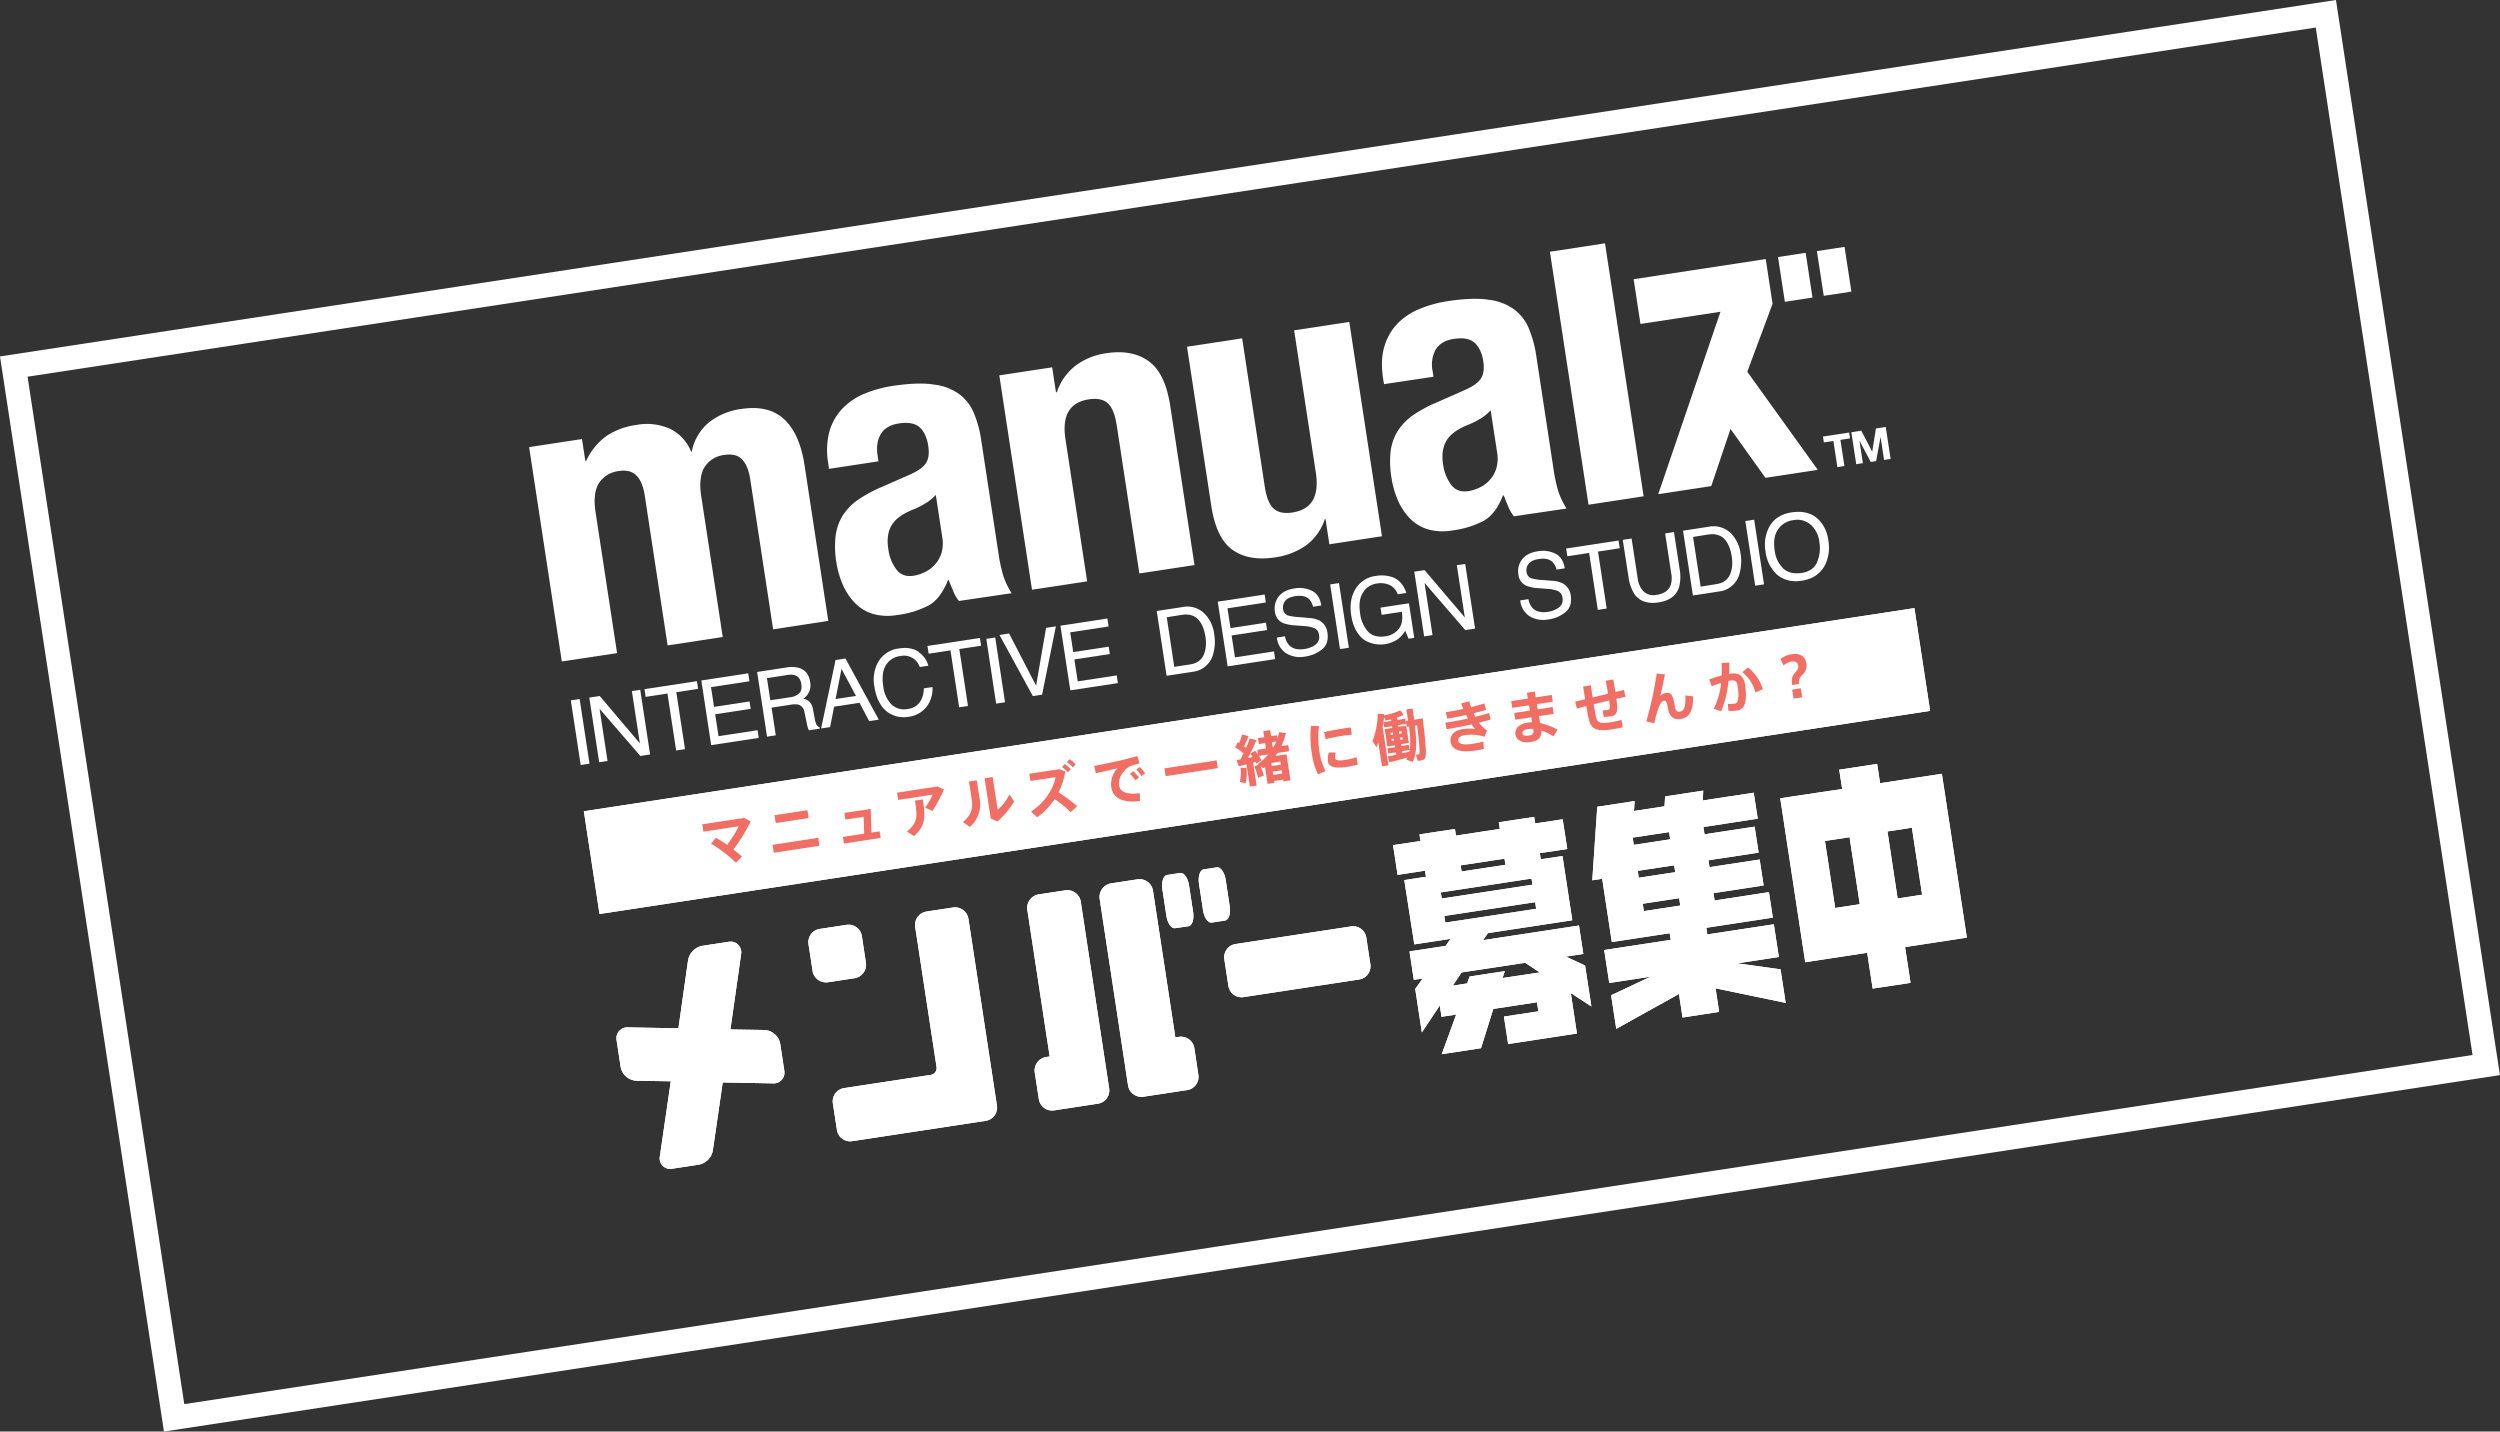 <svg xmlns="http://www.w3.org/2000/svg" viewBox="0 0 1036.82 593.7"><rect x="0" y="0" width="1036.82" height="593.7" fill="#333333" stroke="none"/><title>t_recruit</title><rect x="242.17" y="294.12" width="558.23" height="43.11" transform="translate(-41.65 82.24) rotate(-8.68)" style="fill:#fff"/><rect x="242.17" y="294.12" width="558.23" height="43.11" transform="translate(-41.65 82.24) rotate(-8.68)" style="fill:#fff"/><path d="M305.21,357.83a51,51,0,0,0-10.31-7.91l2-2.46a51.11,51.11,0,0,1,4.66,2.93,50.8,50.8,0,0,0,4.81-7.71l-14.65,2.24-.47-3.07,17.28-2.64,2.82,1.44a74.78,74.78,0,0,1-7.18,11.67c1.31,1,2.53,2,3.52,2.89Z" style="fill:#f06e64"/><path d="M339.36,347.46l.5,3.3-18.95,2.89-.5-3.3ZM334.86,336l.5,3.26-13.66,2.08-.5-3.26Z" style="fill:#f06e64"/><path d="M365.25,347.51,350,349.83l-.42-2.75,8.83-1.35-.22-7-7.58,1.16-.42-2.75,10.91-1.66.34,9.81,3.35-.51Z" style="fill:#f06e64"/><path d="M388.8,326.18l2.68,1.27a66.84,66.84,0,0,1-4.75,8.86l-3.07-1.38a28.8,28.8,0,0,0,3.18-5.38l-14.35,2.19-.46-3Zm-6.06,5.35c1.11,7.26,1.21,10.74-3.66,15.24l-2.94-1.94c4.54-3.7,4.34-6.1,3.32-12.8Z" style="fill:#f06e64"/><path d="M405.11,323.64l1.14,7.44a12.44,12.44,0,0,1-4,11.89l-2.92-2c3.85-3.28,4.18-6.05,3.65-9.57l-1.11-7.3Zm6.58-1.38,2.08,13.61a22.11,22.11,0,0,0,4.91-6.38l1.91,2.9a34.8,34.8,0,0,1-6.92,8.27l-2.78-1.16-2.55-16.73Z" style="fill:#f06e64"/><path d="M446.71,334.32l-2.64,2.51a42,42,0,0,0-6.71-5.41,28.64,28.64,0,0,1-7.22,7.53l-2.54-2.38c5.73-3.69,9.45-9.65,10.14-14.27l-10.4,1.59-.45-3L439.3,319l2.49.94a29.45,29.45,0,0,1-2.79,8.66A68.71,68.71,0,0,1,446.71,334.32Zm-5.15-17.47a14.49,14.49,0,0,1,2.5,2.15l-1.17,1.29a12.94,12.94,0,0,0-2.46-2.16Zm2-2A12.35,12.35,0,0,1,446.1,317l-1.16,1.26a11,11,0,0,0-2.5-2.13Z" style="fill:#f06e64"/><path d="M465.39,315.2c2-.48,4.55-1.14,6.3-1.65l.87,3.08a33,33,0,0,0-3.69,1.06,6.9,6.9,0,0,0-1.61,1c-2.38,2.21-3.49,4.58-3.1,7.12s2.78,3.81,8.55,3.16l.07,3.23c-6.9.82-11.17-1-11.9-5.75a9.56,9.56,0,0,1,2.61-7.85c-2.28.58-6.25,1.5-9,2.09l-.73-3.06C456.91,317.09,463,315.79,465.39,315.2Zm4.66,4.63a15.68,15.68,0,0,1,2.3,2.65l-1.46,1.15a14.47,14.47,0,0,0-2.25-2.66Zm2.57-1.74a14.39,14.39,0,0,1,2.29,2.63l-1.48,1.12a13.87,13.87,0,0,0-2.2-2.67Z" style="fill:#f06e64"/><path d="M504.55,315.35l.49,3.23-21.63,3.3-.49-3.23Z" style="fill:#f06e64"/><path d="M516.64,324.81l-2.44-.53a18.74,18.74,0,0,0,.31-5.89l2.45.08A20.82,20.82,0,0,1,516.64,324.81Zm1.71,1.42L516.94,317l-3.21.82-.87-2.59c.46-.07,1-.18,1.59-.29.44-.82.88-1.67,1.27-2.51a23.07,23.07,0,0,0-3.46-2.5l1.09-2.13c.21.11.41.22.6.34a28,28,0,0,0,1.16-3.54l2.68.66a40.48,40.48,0,0,1-1.81,4.25c.29.22.56.41.81.63a38.72,38.72,0,0,0,1.53-3.92l2.76.74a76,76,0,0,1-3.58,7.4c.69-.15,1.35-.28,2-.39a11.14,11.14,0,0,0-1-1.33l2-1.28a13.1,13.1,0,0,1,1.24,1.61l-.3-2,3.58-.55-.34-2.22-2.59.39-.38-2.47,2.59-.39-.38-2.5,2.89-.44.38,2.5,2.38-.36.21,1.36a21.81,21.81,0,0,0,.71-2.64l2.82.35a25.78,25.78,0,0,1-1.89,5.44l2.84-.43.39,2.54-4.85.74c-.27.42-.56.84-.85,1.24l1.71-.26,1.43-.22,1.46-.22,1.65,10.79-2.89.44-.11-.74-3.77.57.12.76-2.84.43-1.06-7c-.21.2-.44.37-.65.55l-1.22-.9a23.35,23.35,0,0,1,1.35,3.91l-2.34.95a22.56,22.56,0,0,0-1.62-4.72l1.8-.75-.32-.23a26.06,26.06,0,0,0,4.37-4l-3.9.6a13.63,13.63,0,0,1,1,1.9L521,316.7c-.08-.22-.19-.47-.3-.71l-1,.27,1.46,9.54Zm9.1-8.53,3.77-.57-.19-1.27-3.77.57Zm4.33,3.1-.2-1.34-3.77.57.2,1.34Zm-2.48-13.29-1.76.27.34,2.22.18,0A19.25,19.25,0,0,0,529.3,307.51Z" style="fill:#f06e64"/><path d="M544,312.19a47.13,47.13,0,0,1-.33-11.13l3.37.08a37.28,37.28,0,0,0,.17,10.54,22.27,22.27,0,0,0,2.55,8.05l-3.11,1.44a28.88,28.88,0,0,1-2.64-9Zm19.08,4.94c-1.48.37-3.15.72-4.49.92-4.18.64-7.5.29-7.88-2.18a9.64,9.64,0,0,1,.41-3.8l2.92.05a5.31,5.31,0,0,0-.35,2.23c.17,1.09,1.56,1.23,4.38.8A27.31,27.31,0,0,0,562.6,314Zm-6.09-15c1.13-.17,2.29-.35,3.22-.44l.4,3c-1.19.09-2.61.26-4,.47-2.24.34-4.79.87-6.81,1.39l-.63-2.91c2.26-.56,5.2-1.08,7.84-1.48Z" style="fill:#f06e64"/><path d="M579.1,313l-.16-1-3.21.49-.32-2.13,3.21-.49-.12-.76-3.12.48-1.1-7.19,3.12-.48-.11-.74-3.21.49-.32-2.13L577,299l-.1-.67c-.79.22-1.57.38-2.26.51L574,297.5c-.13,1.32-.33,2.67-.59,4l2.43,15.92-2.68.41L571.62,308c-.23.65-.49,1.28-.77,1.91l-1.62-2.54A33.9,33.9,0,0,0,571.4,296l2.68.18a3.66,3.66,0,0,1,0,.5,27.75,27.75,0,0,0,6.66-2.1l1.33,1.92a24.89,24.89,0,0,1-2.72,1.08l.16,1,3.28-.5.32,2.13-3.28.5.11.74,3.26-.5,1.1,7.19-3.26.5.12.76,3.12-.48.32,2.13-3.12.48.13.86c1.05-.23,2.08-.48,2.92-.68.54-2.8.35-6.2-.17-10.42l-.9.14L583,299l.95-.14c-.2-1.46-.44-3-.69-4.65l2.57-.39c.25,1.62.48,3.17.69,4.65l.9-.14.88-.13,1.76-.27c1.16,9.78,1.72,15.58.88,16.63a2.24,2.24,0,0,1-1.49.77,11.66,11.66,0,0,1-1.53.21l-.72-2.54c.28,0,.79-.1,1-.13a.55.55,0,0,0,.37-.2c.35-.48.05-4.48-.87-11.88l-.9.14c.79,6.59.86,11.53-.92,15.06l-2.62-.9a7.57,7.57,0,0,0,.45-.92c-2.45.68-5.52,1.5-7.45,2l-.75-2.42C576.47,313.53,577.75,313.26,579.1,313Zm-2.29-8.16,1-.16-.14-.9-1,.16Zm.38,2.5,1-.16-.14-.9-1,.16Zm4.22-3.2-.14-.9-1.09.17.14.9Zm.38,2.5-.14-.9-1.09.17.14.9Z" style="fill:#f06e64"/><path d="M599.41,299.72c3-.45,6.25-1,9.41-1.74-.26-.46-.52-1-.77-1.47-2.68.6-5.4,1.16-7.85,1.55l-.58-2.7c2.31-.35,4.82-.83,7.27-1.35-.33-.75-.61-1.52-.87-2.28l3.32-.88c.22.82.46,1.61.75,2.42,2-.49,3.86-1,5.46-1.54l.81,2.67c-1.54.45-3.33.93-5.25,1.41.22.51.46,1,.72,1.47,2.07-.51,4-1,5.72-1.58l.72,2.7c-1.42.43-3.11.85-4.89,1.29a13.58,13.58,0,0,0,3.36,3.27l-1.1,2.56a19.36,19.36,0,0,0-8.23-.64c-2,.31-2.82,1.35-2.66,2.39.18,1.2,2.05,1.82,5.93,1.22,1.18-.18,2.83-.5,4.49-.92l.24,3c-1.23.31-2.59.56-3.63.72-6.59,1-9.71-.55-10.17-3.56-.4-2.63,1.26-4.76,5-5.33a18.86,18.86,0,0,1,5.14-.08,17.43,17.43,0,0,1-1.45-1.91c-3.54.8-7.24,1.53-10.33,2Z" style="fill:#f06e64"/><path d="M634.55,294.69l-.38-2.19-7,1.06-.43-2.8,6.91-1.05c-.16-.9-.29-1.73-.39-2.42l3.28-.5c.09.72.23,1.52.35,2.43l6.68-1L644,291l-6.65,1c.11.72.25,1.45.38,2.19l6.19-.94.43,2.8-6.12.93c.19,1.08.39,2.09.54,2.92a25.78,25.78,0,0,1,7.18,2.74l-1.71,2.77a19.58,19.58,0,0,0-5-2.45c.16,2.74-1,4.25-4.59,4.79s-5.83-1-6.15-3.13c-.35-2.29,1.32-4.36,5-4.92a13.19,13.19,0,0,1,1.92-.15l-.36-2.07-6.63,1-.43-2.8Zm-.82,7.67c-1.73.26-2.5,1-2.37,1.8s1,1.17,2.62.92c1.83-.28,2.21-.88,1.92-2.78v0A10.18,10.18,0,0,0,633.73,302.36Z" style="fill:#f06e64"/><path d="M657.41,290c-.28-1.82-.58-3.65-.85-5.28l3.23-.49c.22,1.62.47,3.36.72,5l6.39-1.5c-.3-1.94-.68-4-1-5.43l3.19-.49c.24,1.43.55,3.3.86,5.19l3.56-.85.64,2.83-3.8.84c.78,5.6.41,6.84-2.62,7.3a24.4,24.4,0,0,1-2.64.21l-.41-2.7a14.67,14.67,0,0,0,2-.18c1-.15,1.17-.41.68-3.93-2.08.48-4.29,1-6.41,1.54.38,2.33.73,4.31,1,5.48.52,2.17,1.71,2.69,6,2a36.85,36.85,0,0,0,4.55-1l.47,3.1c-1.26.29-3.12.64-4.55.86-5.94.91-8.45.08-9.47-4.09-.31-1.23-.68-3.18-1.06-5.58-1.48.37-2.8.71-3.91,1l-.71-2.8C654.33,290.75,655.79,290.39,657.41,290Z" style="fill:#f06e64"/><path d="M690.51,279.7c-.63,3-1.32,6.4-1.91,8.9a4.54,4.54,0,0,1,2.21-1.19c2.17-.33,3.05.65,3.78,5.38.33,2.17,1,2.52,2.11,2.35,1.5-.23,2.54-1.62,2.26-6.75l3.21.41c.1,6.84-2,8.88-5.28,9.39-2.54.39-4.6-1-5.07-4.07s-1-3.64-1.67-3.53a2.14,2.14,0,0,0-1.32,1,8.82,8.82,0,0,0-.93,1.8,56.92,56.92,0,0,0-1.84,6.55l-3.31-.77a141.76,141.76,0,0,0,4.33-19.84Z" style="fill:#f06e64"/><path d="M714,280.17a48.85,48.85,0,0,0,0-5.25l3.22-.11c0,1.56,0,3.12-.11,4.68a2.84,2.84,0,0,1,.44-.09c3.72-.57,5.63.94,6.2,4.7s.37,6.59-.27,8.15a3.55,3.55,0,0,1-3.15,2.42,14.79,14.79,0,0,1-3.5.13l-.26-2.94a9,9,0,0,0,2.65,0c.72-.11,1-.22,1.28-.76.55-1.05.66-3.27.18-6.41-.35-2.26-1.05-2.72-2.86-2.45l-1,.17A40,40,0,0,1,713.75,295l-3-1.08a30.87,30.87,0,0,0,3.05-10.68c-1.31.39-2.66.86-3.93,1.36l-1-2.82C710.44,281.2,712.32,280.63,714,280.17Zm17,5.7-3,1.29a15.64,15.64,0,0,0-5.39-8.38l2.34-2A18.51,18.51,0,0,1,731.09,285.87Z" style="fill:#f06e64"/><path d="M738.46,273.3a9.78,9.78,0,0,1,4.78-2c3.28-.5,5.47,1,5.91,3.9a5,5,0,0,1-1.67,4.7,3.58,3.58,0,0,0-1.3,3.74l-2.93.45c-.33-2.15-.12-3.6,1.05-4.89s1.67-2.05,1.51-3.14c-.23-1.52-1.47-1.9-2.81-1.7a6.93,6.93,0,0,0-3.32,1.64Zm8.4,12.15.57,3.74-3.58.55-.57-3.74Z" style="fill:#f06e64"/><rect x="238.74" y="290.04" width="3.7" height="27.13" transform="translate(-43.04 39.76) rotate(-8.68)" style="fill:#fff"/><polygon points="244.4 289.3 248.71 288.64 265.37 308.3 262.06 286.6 265.52 286.08 269.61 312.9 265.56 313.52 248.66 293.97 251.96 315.59 248.49 316.12 244.4 289.3" style="fill:#fff"/><polygon points="289.04 282.49 289.52 285.69 280.48 287.07 284.09 310.69 280.42 311.25 276.81 287.63 267.78 289.01 267.29 285.81 289.04 282.49" style="fill:#fff"/><polygon points="290.86 282.21 310.3 279.24 310.81 282.54 294.88 284.97 296.13 293.16 310.85 290.91 311.32 293.97 296.6 296.22 297.99 305.31 314.18 302.84 314.67 306.02 294.95 309.03 290.86 282.21" style="fill:#fff"/><path d="M314,278.68l12.18-1.86a11.84,11.84,0,0,1,5.09.16c2.66.77,4.22,2.68,4.7,5.78a6.69,6.69,0,0,1-2.81,7,5.52,5.52,0,0,1,2.62,1.33,5.8,5.8,0,0,1,1.4,3.23l.69,3.59a9.75,9.75,0,0,0,.59,2.24,2.46,2.46,0,0,0,1.41,1.46l.09.58-4.44.68a2.92,2.92,0,0,1-.43-.85,19.91,19.91,0,0,1-.5-2.08l-.92-4.45a3.88,3.88,0,0,0-2.42-3.24,8.55,8.55,0,0,0-3.26,0l-8,1.23,1.75,11.48-3.62.55Zm13.67,10.5a6.72,6.72,0,0,0,3.77-1.63c.86-.82,1.15-2.12.88-3.91s-1.16-3.11-2.62-3.59a6.11,6.11,0,0,0-3-.13l-8.63,1.32,1.4,9.18Z" style="fill:#fff"/><path d="M346.53,273.72l4.1-.62,13.83,25.35-4,.61-4-7.6-10.53,1.61-1.66,8.47-3.73.57ZM355,288.62,349,277.41l-2.46,12.49Z" style="fill:#fff"/><path d="M381,270.47a9.56,9.56,0,0,1,4,5.62l-3.56.54a6.89,6.89,0,0,0-8.19-4.52,8,8,0,0,0-5.84,3.75c-1.31,2.1-1.67,5.06-1.08,8.91a12.82,12.82,0,0,0,3.32,7.32A7.58,7.58,0,0,0,376.6,294a6.9,6.9,0,0,0,5.56-4,11.75,11.75,0,0,0,1-4.52l3.56-.54a12.45,12.45,0,0,1-2,7.57,11.17,11.17,0,0,1-8,4.76,11.33,11.33,0,0,1-8.19-1.66q-4.7-3.11-5.9-10.91a15.14,15.14,0,0,1,1.62-10.23,11.42,11.42,0,0,1,8.63-5.55c3.34-.51,6.09,0,8.21,1.5" style="fill:#fff"/><polygon points="406.39 264.58 406.88 267.79 397.85 269.17 401.45 292.78 397.79 293.34 394.19 269.73 385.13 271.11 384.64 267.9 406.39 264.58" style="fill:#fff"/><rect x="410.71" y="263.8" width="3.73" height="27.13" transform="matrix(0.99, -0.15, 0.15, 0.99, -37.12, 65.4)" style="fill:#fff"/><polygon points="418.5 262.73 429.7 284.39 433.84 260.39 437.9 259.77 432.19 288.09 428.35 288.68 414.51 263.34 418.5 262.73" style="fill:#fff"/><polygon points="439.79 259.49 459.26 256.51 459.77 259.81 443.85 262.24 445.1 270.43 459.81 268.19 460.27 271.24 445.57 273.49 446.96 282.58 463.14 280.11 463.62 283.3 443.89 286.31 439.79 259.49" style="fill:#fff"/><path d="M479.73,253.39l10.71-1.63a10.11,10.11,0,0,1,9.06,2.67,14.56,14.56,0,0,1,4.07,8.64,18.62,18.62,0,0,1-.39,8,9.91,9.91,0,0,1-8.7,7.56l-10.66,1.63Zm13.62,22.2a9.66,9.66,0,0,0,2.89-.84,6.5,6.5,0,0,0,3-3.24,11.77,11.77,0,0,0,.89-4.38,15.87,15.87,0,0,0-.16-2.88c-.51-3.32-1.55-5.81-3.12-7.42s-3.8-2.28-6.66-1.84l-6.3,1L487,276.56Z" style="fill:#fff"/><polygon points="505.04 249.53 524.48 246.56 524.98 249.86 509.07 252.29 510.32 260.48 525.03 258.24 525.49 261.29 510.78 263.54 512.17 272.63 528.36 270.16 528.85 273.34 509.13 276.35 505.04 249.53" style="fill:#fff"/><path d="M532.9,263.89a7.84,7.84,0,0,0,1.61,3.55c1.43,1.59,3.61,2.17,6.54,1.72a10.55,10.55,0,0,0,3.49-1.14c2-1.08,2.83-2.56,2.52-4.54a3.52,3.52,0,0,0-1.8-2.9,13.84,13.84,0,0,0-4.45-.94l-3.64-.29a16.17,16.17,0,0,1-5.16-1,5.73,5.73,0,0,1-3.25-4.64,8,8,0,0,1,1.53-6.3c1.4-1.81,3.57-2.91,6.54-3.37a11.73,11.73,0,0,1,7.29,1c2.11,1.06,3.4,3.09,3.85,6.07l-3.41.52a7,7,0,0,0-1.61-3.13c-1.28-1.23-3.18-1.65-5.73-1.26-2,.31-3.46.95-4.24,2a4.51,4.51,0,0,0-.86,3.34,3.17,3.17,0,0,0,2,2.67,24.62,24.62,0,0,0,5,.72l3.76.32a11.75,11.75,0,0,1,4.33,1.05,6.59,6.59,0,0,1,3.31,5.07c.46,3-.29,5.27-2.19,6.87a14,14,0,0,1-7,3,11.12,11.12,0,0,1-8-1.38,8.93,8.93,0,0,1-3.77-6.48Z" style="fill:#fff"/><rect x="553.66" y="241.99" width="3.71" height="27.13" transform="translate(-32.19 86.71) rotate(-8.68)" style="fill:#fff"/><path d="M577.31,239.3c2.83,1,4.82,3.2,5.94,6.62l-3.6.55a6.47,6.47,0,0,0-3.32-3.85A9.14,9.14,0,0,0,571,242a8,8,0,0,0-5.72,3.73c-1.38,2.11-1.76,5-1.2,8.69a13.82,13.82,0,0,0,3.23,7.48c1.68,1.78,4.07,2.45,7.18,2a8.46,8.46,0,0,0,5.56-3c1.34-1.63,1.8-4,1.34-7.17L573,255l-.46-3,11.79-1.8,2.19,14.34-2.34.36-1.39-3.3a13.53,13.53,0,0,1-2.81,3.29,12.83,12.83,0,0,1-14.28.45q-4.27-3.32-5.31-10.09c-.69-4.5,0-8.25,1.95-11.27a11.47,11.47,0,0,1,8.28-5.13,13.7,13.7,0,0,1,6.67.46" style="fill:#fff"/><polygon points="586.54 237.09 590.81 236.44 607.5 256.09 604.19 234.4 607.66 233.87 611.75 260.69 607.69 261.31 590.81 241.76 594.11 263.39 590.63 263.92 586.54 237.09" style="fill:#fff"/><path d="M633.86,248.48a7.71,7.71,0,0,0,1.6,3.55c1.43,1.59,3.61,2.17,6.54,1.72a10.63,10.63,0,0,0,3.51-1.15c2-1.07,2.81-2.56,2.51-4.54a3.55,3.55,0,0,0-1.81-2.9,13.72,13.72,0,0,0-4.45-.94l-3.64-.29a16,16,0,0,1-5.14-1,5.68,5.68,0,0,1-3.25-4.64,8,8,0,0,1,1.53-6.3c1.37-1.8,3.55-2.91,6.53-3.36a11.73,11.73,0,0,1,7.29,1c2.12,1.06,3.41,3.09,3.87,6.07l-3.41.52a6.87,6.87,0,0,0-1.64-3.12c-1.27-1.24-3.18-1.65-5.7-1.26-2.08.32-3.49,1-4.25,2a4.41,4.41,0,0,0-.86,3.34,3.17,3.17,0,0,0,2,2.67,23.71,23.71,0,0,0,4.93.72l3.79.31a11.45,11.45,0,0,1,4.3,1.06,6.53,6.53,0,0,1,3.32,5.07c.46,3-.27,5.27-2.19,6.87a13.89,13.89,0,0,1-7,3,11.09,11.09,0,0,1-8-1.38,8.92,8.92,0,0,1-3.76-6.48Z" style="fill:#fff"/><polygon points="671.27 224.17 671.76 227.37 662.73 228.75 666.34 252.37 662.66 252.93 659.06 229.31 650.02 230.69 649.53 227.48 671.27 224.17" style="fill:#fff"/><path d="M676.67,223.34l2.53,16.58a9.78,9.78,0,0,0,1.86,4.71,5.91,5.91,0,0,0,6,2.07q4.65-.71,5.84-4.11a10.18,10.18,0,0,0,.21-4.78l-2.53-16.58,3.66-.56,2.3,15.07a17.54,17.54,0,0,1-.19,7.82c-1.13,3.49-4,5.59-8.51,6.28s-7.88-.46-10-3.46a17.82,17.82,0,0,1-2.5-7.41L673,223.9Z" style="fill:#fff"/><path d="M698,220.08l10.71-1.63a10.22,10.22,0,0,1,9.1,2.67,14.77,14.77,0,0,1,4.07,8.64,18.63,18.63,0,0,1-.42,8,9.89,9.89,0,0,1-8.66,7.56l-10.7,1.63Zm13.62,22.2a9.66,9.66,0,0,0,2.89-.84,6.37,6.37,0,0,0,3-3.24,11.77,11.77,0,0,0,.89-4.38,15.87,15.87,0,0,0-.16-2.88c-.51-3.32-1.55-5.81-3.11-7.42s-3.8-2.28-6.67-1.84l-6.3,1,3.15,20.61Z" style="fill:#fff"/><rect x="725.86" y="215.71" width="3.7" height="27.13" transform="translate(-26.26 112.39) rotate(-8.68)" style="fill:#fff"/><path d="M754.21,215.47a14.83,14.83,0,0,1,4.05,8.69,16.17,16.17,0,0,1-1.51,10.43c-1.92,3.48-5.09,5.58-9.5,6.25-4.12.63-7.58-.23-10.36-2.61a15.65,15.65,0,0,1-4.67-9.48,16.12,16.12,0,0,1,1.27-9.73q2.73-5.48,9.5-6.51c4.74-.72,8.5.25,11.23,3m-.6,17.55a14.9,14.9,0,0,0,.93-8.25,11.36,11.36,0,0,0-3.63-7.23,8.48,8.48,0,0,0-7.2-1.86,9,9,0,0,0-6.37,3.9c-1.46,2.17-1.9,5.09-1.33,8.83a12.48,12.48,0,0,0,3.4,7.17c1.81,1.81,4.41,2.47,7.78,2,3.2-.49,5.34-2,6.42-4.52" style="fill:#fff"/><path d="M241.37,182.09l1.38,9.07.37-.06a26.29,26.29,0,0,1,8.39-10.28,29.41,29.41,0,0,1,12.49-4.6,23.41,23.41,0,0,1,13.85,1.61,17.87,17.87,0,0,1,8.78,9.49l.27,0a20.8,20.8,0,0,1,6.94-12,27.24,27.24,0,0,1,13.54-5.7c7.64-1.17,13.6.29,17.87,4.28s7.09,10.36,8.4,18.95l9.86,64.64L320.64,261l-9.48-62.14c-.58-3.78-1.68-6.52-3.36-8.3s-4.13-2.37-7.37-1.88a11.12,11.12,0,0,0-8.15,4.93c-1.77,2.72-2.28,6.78-1.47,12.07l8.93,58.5-22.86,3.49-9.48-62.14c-.58-3.78-1.69-6.52-3.42-8.29s-4.11-2.37-7.33-1.88a11.3,11.3,0,0,0-8.21,4.94c-1.77,2.72-2.25,6.78-1.45,12.07l8.93,58.5L233,274.32l-13.56-88.89Z" style="fill:#fff"/><path d="M343.52,192.31A31.07,31.07,0,0,1,344,178.9a22.89,22.89,0,0,1,5.43-9.52,26.8,26.8,0,0,1,9.17-6.13A50.21,50.21,0,0,1,370.55,160c6.85-1,12.47-1.22,16.82-.5A22.07,22.07,0,0,1,398,163.58a19.27,19.27,0,0,1,6,8,46.27,46.27,0,0,1,2.91,10.78l7.15,46.89a66.64,66.64,0,0,0,2.07,9.67,33.77,33.77,0,0,0,3.41,7.1l-21.84,3.22a15.29,15.29,0,0,1-2.41-4.23c-.63-1.45-1.25-2.95-1.83-4.43l-.29,0c-2,5-4.54,8.45-7.81,10.4a38.66,38.66,0,0,1-13.16,4.07,22.73,22.73,0,0,1-10.42-.52,17.44,17.44,0,0,1-7.47-4.74,25.43,25.43,0,0,1-4.91-7.62,37.61,37.61,0,0,1-2.52-8.85,39.55,39.55,0,0,1-.33-11,21.49,21.49,0,0,1,2.86-8.38,23.33,23.33,0,0,1,6.16-6.47,54.81,54.81,0,0,1,9.58-5.28l12.37-5.45c3.26-1.43,5.45-3,6.54-4.75s1.37-4.1.91-7.08c-.52-3.42-1.73-6-3.56-7.68s-4.79-2.2-8.65-1.61c-3.53.54-6,2-7.43,4.35s-1.91,5.33-1.38,8.83l.38,2.52-20.53,3.13Zm40.08,16.55a29.59,29.59,0,0,1-4.55,2.31c-4.45,1.73-7.51,3.86-9.15,6.48s-2.12,5.95-1.5,10a18.16,18.16,0,0,0,3.29,8.45c1.69,2.27,4.08,3.15,7.15,2.68a16.26,16.26,0,0,0,4.68-1.49,12.71,12.71,0,0,0,4.2-3.13,13,13,0,0,0,2.74-4.8,14.59,14.59,0,0,0,.33-6.5l-2.68-17.59a21.1,21.1,0,0,1-4.51,3.62" style="fill:#fff"/><path d="M436.36,152.34l1.58,10.35.38-.06a23.14,23.14,0,0,1,7.86-11.07,27.43,27.43,0,0,1,12.65-5.07c7.27-1.11,13.15.06,17.69,3.4s7.45,9.53,8.81,18.44l10.06,66-22.87,3.49-9.36-61.32c-.71-4.65-2-7.76-3.78-9.31s-4.39-2.1-7.77-1.58c-8,1.22-11.23,6.68-9.74,16.49l9,59L428,244.57l-13.56-88.89Z" style="fill:#fff"/><path d="M549.42,215.38a22.08,22.08,0,0,1-7.9,10.91,29.58,29.58,0,0,1-12.73,4.87c-7.29,1.11-13.16.06-17.65-3.14s-7.42-9.3-8.78-18.22l-10.07-66,22.86-3.49,9.36,61.32q1.06,7,3.75,9.34c1.81,1.58,4.41,2.09,7.75,1.58,8-1.22,11.2-6.73,9.7-16.55l-9-59,22.87-3.49,13.56,88.89-21.82,3.33-1.59-10.42Z" style="fill:#fff"/><path d="M573.64,157.2c-.8-5.25-.66-9.67.48-13.41a22.9,22.9,0,0,1,5.39-9.52,26.88,26.88,0,0,1,9.21-6.14,50,50,0,0,1,12-3.28c6.82-1,12.45-1.22,16.84-.51a22.18,22.18,0,0,1,10.59,4.13,18.79,18.79,0,0,1,6,8,46.49,46.49,0,0,1,2.93,10.78l7.15,46.89a63.94,63.94,0,0,0,2.06,9.67,34.26,34.26,0,0,0,3.39,7.1l-21.82,3.21a16.16,16.16,0,0,1-2.42-4.22c-.64-1.45-1.22-3-1.8-4.44l-.34.05c-1.94,5-4.51,8.45-7.79,10.4a38.55,38.55,0,0,1-13.14,4.07,22.47,22.47,0,0,1-10.39-.52,17.4,17.4,0,0,1-7.51-4.74,25,25,0,0,1-4.88-7.62,37.63,37.63,0,0,1-2.49-8.85,41,41,0,0,1-.38-11,21.2,21.2,0,0,1,2.89-8.39,23.26,23.26,0,0,1,6.11-6.46,54.85,54.85,0,0,1,9.58-5.28l12.36-5.45c3.28-1.44,5.45-3,6.55-4.75s1.4-4.1.95-7.08c-.52-3.42-1.75-6-3.6-7.68s-4.77-2.2-8.62-1.61c-3.54.54-6,2-7.47,4.35a12.89,12.89,0,0,0-1.35,8.83l.38,2.52L574,159.32Zm40.09,16.55a30.77,30.77,0,0,1-4.6,2.32c-4.44,1.73-7.48,3.86-9.12,6.48s-2.14,6-1.53,10a18.43,18.43,0,0,0,3.31,8.45c1.7,2.27,4.09,3.15,7.23,2.67a16.79,16.79,0,0,0,4.65-1.48,13.06,13.06,0,0,0,4.17-3.12,12.79,12.79,0,0,0,2.72-4.8,14.66,14.66,0,0,0,.35-6.5l-2.68-17.59a21.24,21.24,0,0,1-4.5,3.62" style="fill:#fff"/><rect x="650.66" y="102.11" width="23.12" height="106.12" transform="translate(-15.83 101.66) rotate(-8.68)" style="fill:#fff"/><polygon points="753.88 194.85 724.65 154.19 735.13 125.99 732.3 107.44 677.52 115.8 680.35 134.35 713.53 129.29 687.72 204.94 709.71 201.59 717.69 177.9 732.18 198.16 753.88 194.85" style="fill:#fff"/><rect x="738.75" y="105.68" width="11.59" height="18.77" transform="translate(-8.84 113.62) rotate(-8.68)" style="fill:#fff"/><rect x="754.87" y="103.22" width="11.6" height="18.77" transform="translate(-8.28 116.02) rotate(-8.68)" style="fill:#fff"/><polygon points="756.41 183.47 756.04 181.04 766.9 179.39 767.27 181.81 763.27 182.43 764.92 193.26 762.01 193.7 760.36 182.87 756.41 183.47" style="fill:#fff"/><polygon points="767.81 179.25 769.83 192.51 772.59 192.09 771.17 182.81 771.2 182.81 775.86 191.59 778.08 191.25 779.9 181.36 779.95 181.36 781.38 190.75 784.09 190.34 782.07 177.07 778 177.69 776.47 187.28 776.43 187.28 771.93 178.62 767.81 179.25" style="fill:#fff"/><path d="M323.58,432.91,325.27,444a4.49,4.49,0,0,1-4.79,5.3l-20.75-.38-4,27.59a7.33,7.33,0,0,1-5.87,6.5l-11.06,1.69a4.37,4.37,0,0,1-5.19-4.81l4.58-31.45-14.21-.23a7,7,0,0,1-6.57-5.63l-1.7-11.17a4.53,4.53,0,0,1,4.9-5.32l20.75.38,3.91-27.58a7.45,7.45,0,0,1,5.85-6.61l11.06-1.69a4.41,4.41,0,0,1,5.21,4.92l-4.46,31.43,14.21.23A7,7,0,0,1,323.58,432.91Zm78.07-51.81,11.81,77.42a5.55,5.55,0,0,1-4.64,6.31l-55.41,8.45a5.55,5.55,0,0,1-6.31-4.64l-1.69-11.06a5.55,5.55,0,0,1,4.64-6.31l36-5.49a2.87,2.87,0,0,0,2.37-3.22l-8.86-58.09a5.64,5.64,0,0,1,4.62-6.42l11.17-1.7A5.64,5.64,0,0,1,401.64,381.1ZM337,402.63l-1.69-11.06a5.55,5.55,0,0,1,4.64-6.31l11.17-1.7a5.55,5.55,0,0,1,6.31,4.64l1.69,11.06a5.64,5.64,0,0,1-4.62,6.42l-11.17,1.7A5.64,5.64,0,0,1,337,402.63ZM448.23,374,460,451.42a5.55,5.55,0,0,1-4.64,6.31l-18.21,2.78a5.55,5.55,0,0,1-6.31-4.64l-1.69-11.06a5.64,5.64,0,0,1,4.62-6.42l1.56-.24-9.27-60.78a5.67,5.67,0,0,1,4.73-6.44l11.06-1.69A5.64,5.64,0,0,1,448.23,374Zm47.1,60.72L497,445.77a5.55,5.55,0,0,1-4.64,6.31l-18.1,2.76a5.64,5.64,0,0,1-6.42-4.62L456.06,372.8a5.74,5.74,0,0,1,4.73-6.44l11.06-1.69a5.64,5.64,0,0,1,6.33,4.75l9.27,60.78L489,430A5.64,5.64,0,0,1,495.34,434.71Zm-7.94-49.78c-1.56.24-3.17-2-3.63-5l-1.69-11.06c-.46-3,.38-5.77,1.94-6l5.47-.84c1.56-.24,3.19,2.14,3.65,5.16l1.69,11.06c.46,3-.39,5.66-2,5.9Zm15.19-2.32c-1.56.24-3.17-2-3.63-5l-1.69-11.06c-.46-3,.38-5.77,1.94-6l5.47-.84c1.56-.24,3.19,2.14,3.65,5.16L510,375.89c.46,3-.39,5.66-2,5.9Zm64.06,6.23,1.69,11.06a5.55,5.55,0,0,1-4.64,6.31l-47.93,7.31a5.55,5.55,0,0,1-6.31-4.64l-1.69-11.06a5.55,5.55,0,0,1,4.64-6.31l47.93-7.31A5.55,5.55,0,0,1,566.65,388.85ZM660,417.42l-8.54-5.57L654,428.64,625.46,433l-1.74-11.4L638,419.43l-.57-3.76-18.1,2.76-5.12,16.29-16.29,2.48,6-16.43-6.09.93-.71-4.68-7.44,11.13-2.75-18,3.06-4.32-3.64.55-1.8-11.8,15-2.29,2-2.91-15,2.29L582.4,365l9-1.38L591,361.1l-11.38,1.74-1.88-12.33,11.38-1.74-.42-2.73,14.71-2.24.42,2.75L622,343.77l-.42-2.75,14.7-2.24.42,2.73,11.38-1.74L650,352.1l-11.38,1.74.39,2.54,9-1.38,4.07,26.66-35,5.34-2,2.91,39.77-6.07,1.8,11.8-7.19,1.1,7.92,3.68ZM638.57,403.3l-6-4-26.41,4-3.62,5.45,5.93-.9,1-2.86,14.63-2.23-.94,2.85Zm-3-36.39-.39-2.54-37.63,5.74.39,2.54Zm1.52,10-.42-2.75L599,379.88l.42,2.75Zm-12.74-18.25-.39-2.54-18.18,2.77.39,2.54ZM737.74,396.9l-17.16,2.62L738.44,402l2.13,13.93-29.08-6.05,1.49,9.77L697.8,422l-1.49-9.77-26,14.46-2.13-13.93,16.38-7.7-17.16,2.62L665.3,394l27.59-4.21-.42-2.75-24,3.66-4-26.24-4.11.63,2.06-30.5,15.5-2.36-.26,4.1,12.65-1.93.26-4.1,15.81-2.41-.18,4.09,21.11-3.22L729,339.53,706.46,343l.45,3,20.79-3.17,1.65,10.78-20.79,3.17.43,2.85,20.79-3.17,1.65,10.78-20.79,3.17.47,3.05L733.63,370l1.61,10.57-27.59,4.21.42,2.75,27.59-4.21Zm-45.07-48.81-.45-3-15.1,2.3.45,3Zm2.08,13.63-.43-2.85-15.1,2.3.43,2.85Zm2.11,13.84-.47-3.05-15.1,2.3.47,3.05Zm118.85,13.31-25.62,3.91,2.27,14.85L776.64,410l-2.27-14.85-25.69,3.92-10.37-68L764,327.21l-1.23-8,15.73-2.4,1.23,8,25.62-3.91ZM771.3,375l-4.24-27.78-10.2,1.56,4.24,27.78Zm25.85-3.94-4.24-27.78-10.12,1.54L787,372.63Z" style="fill:#fff"/><path d="M323.58,432.91,325.27,444a4.49,4.49,0,0,1-4.79,5.3l-20.75-.38-4,27.59a7.33,7.33,0,0,1-5.87,6.5l-11.06,1.69a4.37,4.37,0,0,1-5.19-4.81l4.58-31.45-14.21-.23a7,7,0,0,1-6.57-5.63l-1.7-11.17a4.53,4.53,0,0,1,4.9-5.32l20.75.38,3.91-27.58a7.45,7.45,0,0,1,5.85-6.61l11.06-1.69a4.41,4.41,0,0,1,5.21,4.92l-4.46,31.43,14.21.23A7,7,0,0,1,323.58,432.91Zm78.07-51.81,11.81,77.42a5.55,5.55,0,0,1-4.64,6.31l-55.41,8.45a5.55,5.55,0,0,1-6.31-4.64l-1.69-11.06a5.55,5.55,0,0,1,4.64-6.31l36-5.49a2.87,2.87,0,0,0,2.37-3.22l-8.86-58.09a5.64,5.64,0,0,1,4.62-6.42l11.17-1.7A5.64,5.64,0,0,1,401.64,381.1ZM337,402.63l-1.69-11.06a5.55,5.55,0,0,1,4.64-6.31l11.17-1.7a5.55,5.55,0,0,1,6.31,4.64l1.69,11.06a5.64,5.64,0,0,1-4.62,6.42l-11.17,1.7A5.64,5.64,0,0,1,337,402.63ZM448.23,374,460,451.42a5.55,5.55,0,0,1-4.64,6.31l-18.21,2.78a5.55,5.55,0,0,1-6.31-4.64l-1.69-11.06a5.64,5.64,0,0,1,4.62-6.42l1.56-.24-9.27-60.78a5.67,5.67,0,0,1,4.73-6.44l11.06-1.69A5.64,5.64,0,0,1,448.23,374Zm47.1,60.72L497,445.77a5.55,5.55,0,0,1-4.64,6.31l-18.1,2.76a5.64,5.64,0,0,1-6.42-4.62L456.06,372.8a5.74,5.74,0,0,1,4.73-6.44l11.06-1.69a5.64,5.64,0,0,1,6.33,4.75l9.27,60.78L489,430A5.64,5.64,0,0,1,495.34,434.71Zm-7.94-49.78c-1.56.24-3.17-2-3.63-5l-1.69-11.06c-.46-3,.38-5.77,1.94-6l5.47-.84c1.56-.24,3.19,2.14,3.65,5.16l1.69,11.06c.46,3-.39,5.66-2,5.9Zm15.19-2.32c-1.56.24-3.17-2-3.63-5l-1.69-11.06c-.46-3,.38-5.77,1.94-6l5.47-.84c1.56-.24,3.19,2.14,3.65,5.16L510,375.89c.46,3-.39,5.66-2,5.9Zm64.06,6.23,1.69,11.06a5.55,5.55,0,0,1-4.64,6.31l-47.93,7.31a5.55,5.55,0,0,1-6.31-4.64l-1.69-11.06a5.55,5.55,0,0,1,4.64-6.31l47.93-7.31A5.55,5.55,0,0,1,566.65,388.85ZM660,417.42l-8.54-5.57L654,428.64,625.46,433l-1.74-11.4L638,419.43l-.57-3.76-18.1,2.76-5.12,16.29-16.29,2.48,6-16.43-6.09.93-.71-4.68-7.44,11.13-2.75-18,3.06-4.32-3.64.55-1.8-11.8,15-2.29,2-2.91-15,2.29L582.4,365l9-1.38L591,361.1l-11.38,1.74-1.88-12.33,11.38-1.74-.42-2.73,14.71-2.24.42,2.75L622,343.77l-.42-2.75,14.7-2.24.42,2.73,11.38-1.74L650,352.1l-11.38,1.74.39,2.54,9-1.38,4.07,26.66-35,5.34-2,2.91,39.77-6.07,1.8,11.8-7.19,1.1,7.92,3.68ZM638.57,403.3l-6-4-26.41,4-3.62,5.45,5.93-.9,1-2.86,14.63-2.23-.94,2.85Zm-3-36.39-.39-2.54-37.63,5.74.39,2.54Zm1.52,10-.42-2.75L599,379.88l.42,2.75Zm-12.74-18.25-.39-2.54-18.18,2.77.39,2.54ZM737.74,396.9l-17.16,2.62L738.44,402l2.13,13.93-29.08-6.05,1.49,9.77L697.8,422l-1.49-9.77-26,14.46-2.13-13.93,16.38-7.7-17.16,2.62L665.3,394l27.59-4.21-.42-2.75-24,3.66-4-26.24-4.11.63,2.06-30.5,15.5-2.36-.26,4.1,12.65-1.93.26-4.1,15.81-2.41-.18,4.09,21.11-3.22L729,339.53,706.46,343l.45,3,20.79-3.17,1.65,10.78-20.79,3.17.43,2.85,20.79-3.17,1.65,10.78-20.79,3.17.47,3.05L733.63,370l1.61,10.57-27.59,4.21.42,2.75,27.59-4.21Zm-45.07-48.81-.45-3-15.1,2.3.45,3Zm2.08,13.63-.43-2.85-15.1,2.3.43,2.85Zm2.11,13.84-.47-3.05-15.1,2.3.47,3.05Zm118.85,13.31-25.62,3.91,2.27,14.85L776.64,410l-2.27-14.85-25.69,3.92-10.37-68L764,327.21l-1.23-8,15.73-2.4,1.23,8,25.62-3.91ZM771.3,375l-4.24-27.78-10.2,1.56,4.24,27.78Zm25.85-3.94-4.24-27.78-10.12,1.54L787,372.63Z" style="fill:#fff"/><path d="M960.41,11.39,993.15,226l32.28,211.53-949,144.8-65-426.11,949-144.8M968.79,0,0,147.82,68,593.7l968.79-147.82L1003,224.46,968.79,0Z" style="fill:#fff"/></svg>